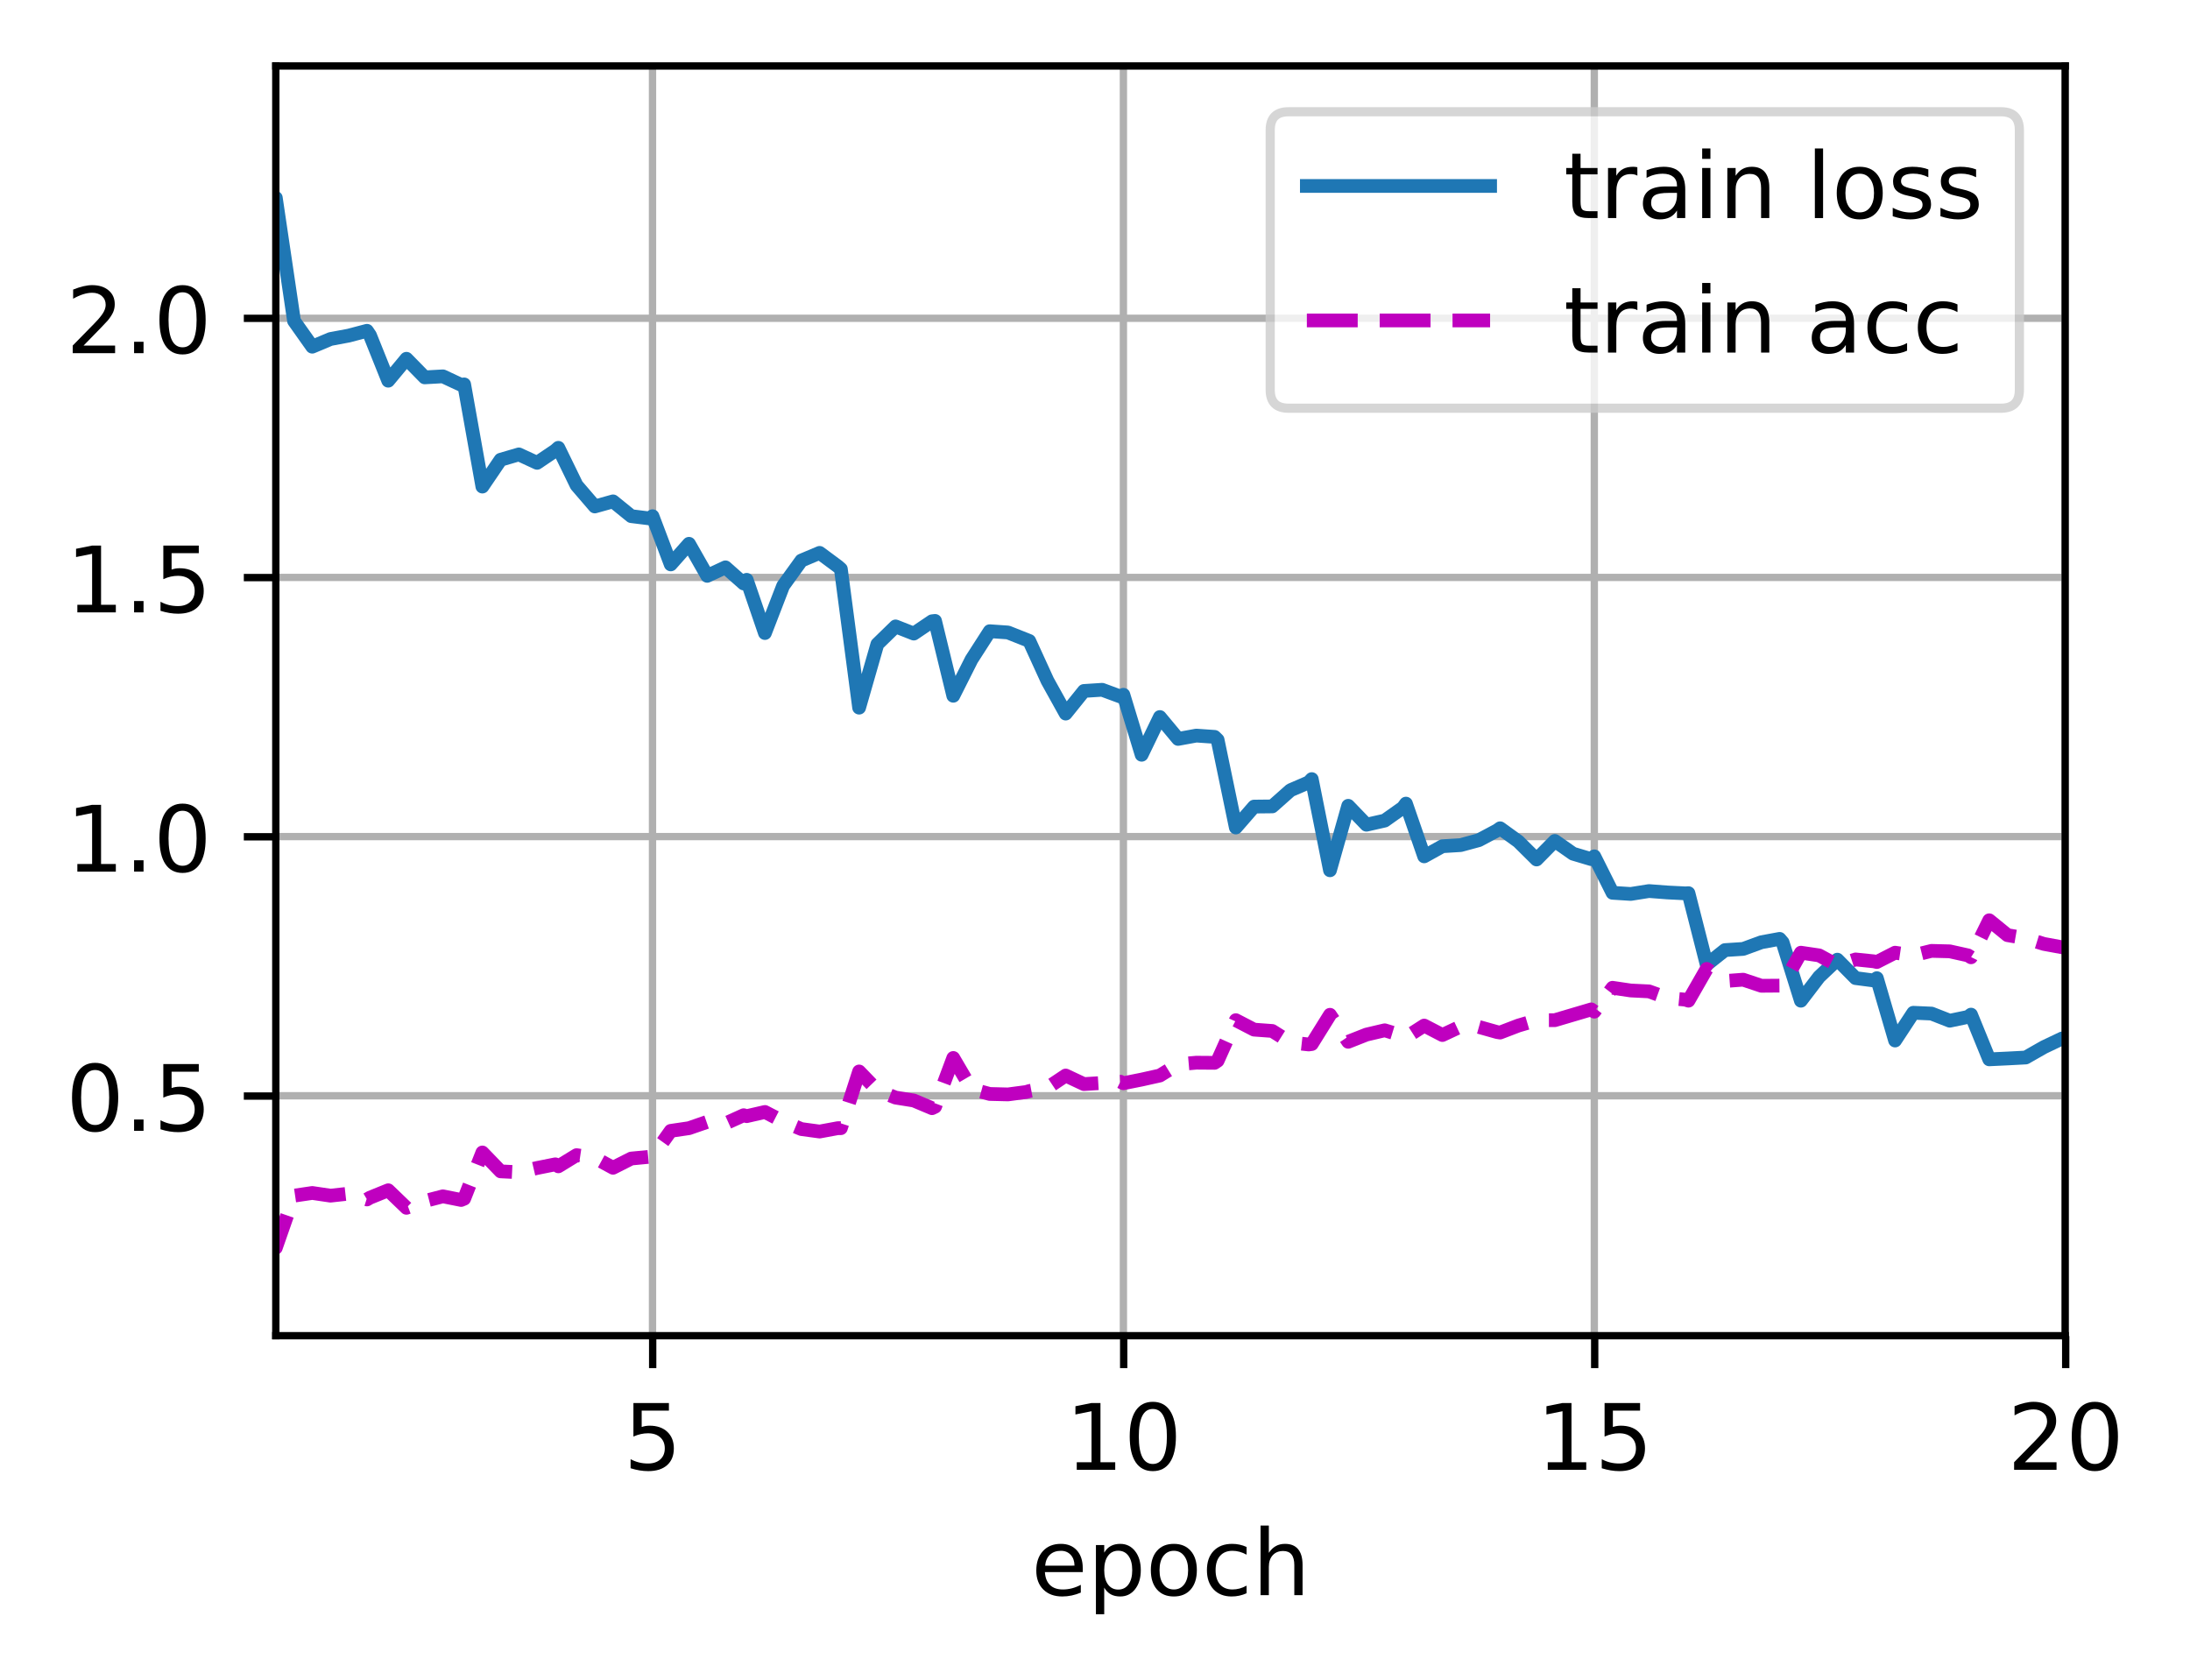<?xml version="1.0" encoding="UTF-8"?>
<svg xmlns="http://www.w3.org/2000/svg" xmlns:xlink="http://www.w3.org/1999/xlink" width="318.621" height="244.475" viewBox="0 0 318.621 244.475" version="1.1">
<rect x="0" y="0" width="318.621" height="244.475" fill="#333333" stroke="none"/>
<defs>
<clipPath id="clip1">
  <path d="M 94 9.602 L 96 9.602 L 96 194.398 L 94 194.398 Z M 94 9.602 "/>
</clipPath>
<clipPath id="clip2">
  <path d="M 162 9.602 L 165 9.602 L 165 194.398 L 162 194.398 Z M 162 9.602 "/>
</clipPath>
<clipPath id="clip3">
  <path d="M 231 9.602 L 233 9.602 L 233 194.398 L 231 194.398 Z M 231 9.602 "/>
</clipPath>
<clipPath id="clip4">
  <path d="M 299 9.602 L 300.539 9.602 L 300.539 194.398 L 299 194.398 Z M 299 9.602 "/>
</clipPath>
<clipPath id="clip5">
  <path d="M 40.137 158 L 300.539 158 L 300.539 161 L 40.137 161 Z M 40.137 158 "/>
</clipPath>
<clipPath id="clip6">
  <path d="M 40.137 121 L 300.539 121 L 300.539 123 L 40.137 123 Z M 40.137 121 "/>
</clipPath>
<clipPath id="clip7">
  <path d="M 40.137 83 L 300.539 83 L 300.539 85 L 40.137 85 Z M 40.137 83 "/>
</clipPath>
<clipPath id="clip8">
  <path d="M 40.137 45 L 300.539 45 L 300.539 48 L 40.137 48 Z M 40.137 45 "/>
</clipPath>
<clipPath id="clip9">
  <path d="M 40.137 16 L 300.539 16 L 300.539 156 L 40.137 156 Z M 40.137 16 "/>
</clipPath>
<clipPath id="clip10">
  <path d="M 40.137 132 L 300.539 132 L 300.539 187 L 40.137 187 Z M 40.137 132 "/>
</clipPath>
<filter id="alpha" filterUnits="objectBoundingBox" x="0%" y="0%" width="100%" height="100%">
  <feColorMatrix type="matrix" in="SourceGraphic" values="0 0 0 0 1 0 0 0 0 1 0 0 0 0 1 0 0 0 1 0"/>
</filter>
<mask id="mask0">
  <g filter="url(#alpha)">
<rect x="0" y="0" width="318.621" height="244.475" style="fill:rgb(0%,0%,0%);fill-opacity:0.8;stroke:none;"/>
  </g>
</mask>
<clipPath id="clip11">
  <rect x="0" y="0" width="319" height="245"/>
</clipPath>
<g id="surface5" clip-path="url(#clip11)">
<path style="fill-rule:nonzero;fill:rgb(100%,100%,100%);fill-opacity:1;stroke-width:1;stroke-linecap:butt;stroke-linejoin:miter;stroke:rgb(80%,80%,80%);stroke-opacity:1;stroke-miterlimit:4;" d="M 140.634 44.558 L 218.402 44.558 C 219.735 44.558 220.403 43.89 220.403 42.557 L 220.403 14.2 C 220.403 12.867 219.735 12.199 218.402 12.199 L 140.634 12.199 C 139.301 12.199 138.636 12.867 138.636 14.2 L 138.636 42.557 C 138.636 43.89 139.301 44.558 140.634 44.558 Z M 140.634 44.558 " transform="matrix(1.333,0,0,1.333,0,-0)"/>
</g>
</defs>
<g id="surface1">
<path style=" stroke:none;fill-rule:nonzero;fill:rgb(100%,100%,100%);fill-opacity:1;" d="M 0 244.477 L 318.621 244.477 L 318.621 0 L 0 0 Z M 0 244.477 "/>
<path style=" stroke:none;fill-rule:nonzero;fill:rgb(100%,100%,100%);fill-opacity:1;" d="M 40.137 194.398 L 300.539 194.398 L 300.539 9.602 L 40.137 9.602 Z M 40.137 194.398 "/>
<g clip-path="url(#clip1)" clip-rule="nonzero">
<path style="fill:none;stroke-width:0.8;stroke-linecap:square;stroke-linejoin:round;stroke:rgb(69.02%,69.02%,69.02%);stroke-opacity:1;stroke-miterlimit:4;" d="M 71.218 145.799 L 71.218 7.201 " transform="matrix(1.333,0,0,1.333,0,-0)"/>
</g>
<path style="fill:none;stroke-width:0.8;stroke-linecap:butt;stroke-linejoin:round;stroke:rgb(0%,0%,0%);stroke-opacity:1;stroke-miterlimit:4;" d="M -0.001 -0.001 L -0.001 3.5 " transform="matrix(1.333,0,0,1.333,94.959,194.4)"/>
<path style=" stroke:none;fill-rule:nonzero;fill:rgb(0%,0%,0%);fill-opacity:1;" d="M 92.156 204.145 L 97.32 204.145 L 97.32 205.254 L 93.359 205.254 L 93.359 207.633 C 93.551 207.566 93.742 207.52 93.93 207.488 C 94.125 207.457 94.316 207.441 94.508 207.441 C 95.59 207.441 96.449 207.738 97.082 208.332 C 97.719 208.926 98.035 209.73 98.035 210.746 C 98.035 211.793 97.711 212.605 97.059 213.184 C 96.406 213.766 95.488 214.055 94.305 214.055 C 93.895 214.055 93.48 214.02 93.055 213.949 C 92.633 213.879 92.199 213.777 91.746 213.637 L 91.746 212.316 C 92.137 212.527 92.539 212.684 92.957 212.789 C 93.375 212.895 93.812 212.945 94.277 212.945 C 95.027 212.945 95.625 212.75 96.062 212.355 C 96.5 211.961 96.719 211.422 96.719 210.746 C 96.719 210.07 96.5 209.535 96.062 209.141 C 95.625 208.742 95.027 208.547 94.277 208.547 C 93.926 208.547 93.574 208.586 93.227 208.664 C 92.875 208.742 92.52 208.863 92.156 209.027 Z M 92.156 204.145 "/>
<g clip-path="url(#clip2)" clip-rule="nonzero">
<path style="fill:none;stroke-width:0.8;stroke-linecap:square;stroke-linejoin:round;stroke:rgb(69.02%,69.02%,69.02%);stroke-opacity:1;stroke-miterlimit:4;" d="M 122.613 145.799 L 122.613 7.201 " transform="matrix(1.333,0,0,1.333,0,-0)"/>
</g>
<path style="fill:none;stroke-width:0.8;stroke-linecap:butt;stroke-linejoin:round;stroke:rgb(0%,0%,0%);stroke-opacity:1;stroke-miterlimit:4;" d="M -0 -0.001 L -0 3.5 " transform="matrix(1.333,0,0,1.333,163.485,194.4)"/>
<path style=" stroke:none;fill-rule:nonzero;fill:rgb(0%,0%,0%);fill-opacity:1;" d="M 156.656 212.758 L 158.805 212.758 L 158.805 205.34 L 156.465 205.809 L 156.465 204.613 L 158.793 204.145 L 160.105 204.145 L 160.105 212.758 L 162.254 212.758 L 162.254 213.863 L 156.656 213.863 Z M 156.656 212.758 "/>
<path style=" stroke:none;fill-rule:nonzero;fill:rgb(0%,0%,0%);fill-opacity:1;" d="M 167.723 205.012 C 167.047 205.012 166.535 205.344 166.195 206.012 C 165.855 206.676 165.684 207.676 165.684 209.016 C 165.684 210.348 165.855 211.348 166.195 212.012 C 166.535 212.68 167.047 213.012 167.723 213.012 C 168.402 213.012 168.914 212.68 169.254 212.012 C 169.598 211.348 169.77 210.348 169.77 209.016 C 169.77 207.676 169.598 206.676 169.254 206.012 C 168.914 205.344 168.402 205.012 167.723 205.012 Z M 167.723 203.969 C 168.812 203.969 169.645 204.398 170.219 205.262 C 170.797 206.125 171.082 207.375 171.082 209.016 C 171.082 210.652 170.797 211.898 170.219 212.762 C 169.645 213.625 168.812 214.055 167.723 214.055 C 166.633 214.055 165.801 213.625 165.227 212.762 C 164.652 211.898 164.363 210.652 164.363 209.016 C 164.363 207.375 164.652 206.125 165.227 205.262 C 165.801 204.398 166.633 203.969 167.723 203.969 Z M 167.723 203.969 "/>
<g clip-path="url(#clip3)" clip-rule="nonzero">
<path style="fill:none;stroke-width:0.8;stroke-linecap:square;stroke-linejoin:round;stroke:rgb(69.02%,69.02%,69.02%);stroke-opacity:1;stroke-miterlimit:4;" d="M 174.009 145.799 L 174.009 7.201 " transform="matrix(1.333,0,0,1.333,0,-0)"/>
</g>
<path style="fill:none;stroke-width:0.8;stroke-linecap:butt;stroke-linejoin:round;stroke:rgb(0%,0%,0%);stroke-opacity:1;stroke-miterlimit:4;" d="M 0 -0.001 L 0 3.5 " transform="matrix(1.333,0,0,1.333,232.011,194.4)"/>
<path style=" stroke:none;fill-rule:nonzero;fill:rgb(0%,0%,0%);fill-opacity:1;" d="M 225.184 212.758 L 227.328 212.758 L 227.328 205.34 L 224.992 205.809 L 224.992 204.613 L 227.316 204.145 L 228.633 204.145 L 228.633 212.758 L 230.781 212.758 L 230.781 213.863 L 225.184 213.863 Z M 225.184 212.758 "/>
<path style=" stroke:none;fill-rule:nonzero;fill:rgb(0%,0%,0%);fill-opacity:1;" d="M 233.449 204.145 L 238.613 204.145 L 238.613 205.254 L 234.656 205.254 L 234.656 207.633 C 234.844 207.566 235.035 207.52 235.227 207.488 C 235.418 207.457 235.609 207.441 235.801 207.441 C 236.887 207.441 237.746 207.738 238.379 208.332 C 239.012 208.926 239.328 209.73 239.328 210.746 C 239.328 211.793 239.004 212.605 238.352 213.184 C 237.703 213.766 236.781 214.055 235.598 214.055 C 235.191 214.055 234.773 214.02 234.352 213.949 C 233.93 213.879 233.492 213.777 233.039 213.637 L 233.039 212.316 C 233.43 212.527 233.832 212.684 234.25 212.789 C 234.668 212.895 235.109 212.945 235.57 212.945 C 236.324 212.945 236.918 212.75 237.355 212.355 C 237.793 211.961 238.012 211.422 238.012 210.746 C 238.012 210.07 237.793 209.535 237.355 209.141 C 236.918 208.742 236.324 208.547 235.57 208.547 C 235.219 208.547 234.871 208.586 234.52 208.664 C 234.172 208.742 233.812 208.863 233.449 209.027 Z M 233.449 204.145 "/>
<g clip-path="url(#clip4)" clip-rule="nonzero">
<path style="fill:none;stroke-width:0.8;stroke-linecap:square;stroke-linejoin:round;stroke:rgb(69.02%,69.02%,69.02%);stroke-opacity:1;stroke-miterlimit:4;" d="M 225.404 145.799 L 225.404 7.201 " transform="matrix(1.333,0,0,1.333,0,-0)"/>
</g>
<path style="fill:none;stroke-width:0.8;stroke-linecap:butt;stroke-linejoin:round;stroke:rgb(0%,0%,0%);stroke-opacity:1;stroke-miterlimit:4;" d="M 0.001 -0.001 L 0.001 3.5 " transform="matrix(1.333,0,0,1.333,300.537,194.4)"/>
<path style=" stroke:none;fill-rule:nonzero;fill:rgb(0%,0%,0%);fill-opacity:1;" d="M 294.613 212.758 L 299.203 212.758 L 299.203 213.863 L 293.031 213.863 L 293.031 212.758 C 293.531 212.242 294.211 211.547 295.07 210.68 C 295.934 209.809 296.477 209.246 296.695 208.992 C 297.117 208.523 297.41 208.121 297.578 207.793 C 297.746 207.465 297.828 207.145 297.828 206.828 C 297.828 206.309 297.648 205.891 297.285 205.566 C 296.922 205.238 296.449 205.074 295.867 205.074 C 295.457 205.074 295.02 205.148 294.562 205.289 C 294.105 205.434 293.617 205.648 293.098 205.941 L 293.098 204.613 C 293.625 204.398 294.121 204.238 294.578 204.133 C 295.039 204.023 295.461 203.969 295.844 203.969 C 296.852 203.969 297.652 204.223 298.254 204.727 C 298.852 205.227 299.148 205.898 299.148 206.742 C 299.148 207.141 299.074 207.52 298.926 207.879 C 298.777 208.234 298.504 208.656 298.109 209.145 C 298 209.27 297.656 209.633 297.074 210.234 C 296.492 210.836 295.672 211.68 294.613 212.758 Z M 294.613 212.758 "/>
<path style=" stroke:none;fill-rule:nonzero;fill:rgb(0%,0%,0%);fill-opacity:1;" d="M 304.773 205.012 C 304.098 205.012 303.59 205.344 303.246 206.012 C 302.906 206.676 302.738 207.676 302.738 209.016 C 302.738 210.348 302.906 211.348 303.246 212.012 C 303.59 212.68 304.098 213.012 304.773 213.012 C 305.457 213.012 305.969 212.68 306.309 212.012 C 306.648 211.348 306.82 210.348 306.82 209.016 C 306.82 207.676 306.648 206.676 306.309 206.012 C 305.969 205.344 305.457 205.012 304.773 205.012 Z M 304.773 203.969 C 305.863 203.969 306.699 204.398 307.273 205.262 C 307.848 206.125 308.137 207.375 308.137 209.016 C 308.137 210.652 307.848 211.898 307.273 212.762 C 306.699 213.625 305.863 214.055 304.773 214.055 C 303.688 214.055 302.855 213.625 302.277 212.762 C 301.703 211.898 301.418 210.652 301.418 209.016 C 301.418 207.375 301.703 206.125 302.277 205.262 C 302.855 204.398 303.688 203.969 304.773 203.969 Z M 304.773 203.969 "/>
<path style=" stroke:none;fill-rule:nonzero;fill:rgb(0%,0%,0%);fill-opacity:1;" d="M 157.527 228.156 L 157.527 228.742 L 152.02 228.742 C 152.07 229.566 152.32 230.195 152.766 230.629 C 153.211 231.059 153.828 231.273 154.621 231.273 C 155.082 231.273 155.527 231.219 155.961 231.105 C 156.391 230.992 156.82 230.824 157.246 230.598 L 157.246 231.73 C 156.816 231.914 156.375 232.051 155.926 232.148 C 155.473 232.242 155.016 232.293 154.551 232.293 C 153.387 232.293 152.465 231.953 151.789 231.277 C 151.109 230.598 150.77 229.684 150.77 228.527 C 150.77 227.336 151.09 226.387 151.734 225.688 C 152.379 224.984 153.25 224.637 154.344 224.637 C 155.324 224.637 156.102 224.953 156.672 225.582 C 157.242 226.215 157.527 227.07 157.527 228.156 Z M 156.328 227.805 C 156.32 227.148 156.137 226.629 155.777 226.238 C 155.422 225.848 154.945 225.648 154.355 225.648 C 153.688 225.648 153.152 225.84 152.754 226.215 C 152.352 226.594 152.121 227.125 152.059 227.812 Z M 156.328 227.805 "/>
<path style=" stroke:none;fill-rule:nonzero;fill:rgb(0%,0%,0%);fill-opacity:1;" d="M 160.652 231.008 L 160.652 234.875 L 159.445 234.875 L 159.445 224.809 L 160.652 224.809 L 160.652 225.918 C 160.902 225.484 161.223 225.16 161.605 224.953 C 161.988 224.742 162.449 224.637 162.98 224.637 C 163.867 224.637 164.586 224.988 165.141 225.691 C 165.695 226.391 165.973 227.316 165.973 228.461 C 165.973 229.609 165.695 230.535 165.141 231.238 C 164.586 231.941 163.867 232.293 162.98 232.293 C 162.449 232.293 161.988 232.188 161.605 231.977 C 161.223 231.766 160.902 231.441 160.652 231.008 Z M 164.727 228.461 C 164.727 227.582 164.547 226.891 164.184 226.391 C 163.82 225.887 163.324 225.637 162.691 225.637 C 162.055 225.637 161.559 225.887 161.195 226.391 C 160.832 226.891 160.652 227.582 160.652 228.461 C 160.652 229.344 160.832 230.035 161.195 230.535 C 161.559 231.035 162.055 231.289 162.691 231.289 C 163.324 231.289 163.82 231.035 164.184 230.535 C 164.547 230.035 164.727 229.344 164.727 228.461 Z M 164.727 228.461 "/>
<path style=" stroke:none;fill-rule:nonzero;fill:rgb(0%,0%,0%);fill-opacity:1;" d="M 170.781 225.648 C 170.141 225.648 169.633 225.902 169.258 226.402 C 168.883 226.902 168.699 227.59 168.699 228.461 C 168.699 229.336 168.883 230.023 169.254 230.523 C 169.625 231.023 170.137 231.273 170.781 231.273 C 171.422 231.273 171.926 231.023 172.297 230.52 C 172.672 230.016 172.859 229.332 172.859 228.461 C 172.859 227.598 172.672 226.914 172.297 226.41 C 171.926 225.902 171.422 225.648 170.781 225.648 Z M 170.781 224.637 C 171.824 224.637 172.641 224.973 173.234 225.652 C 173.832 226.328 174.129 227.266 174.129 228.461 C 174.129 229.656 173.832 230.594 173.234 231.273 C 172.641 231.953 171.824 232.293 170.781 232.293 C 169.734 232.293 168.914 231.953 168.324 231.273 C 167.73 230.594 167.434 229.656 167.434 228.461 C 167.434 227.266 167.73 226.328 168.324 225.652 C 168.914 224.973 169.734 224.637 170.781 224.637 Z M 170.781 224.637 "/>
<path style=" stroke:none;fill-rule:nonzero;fill:rgb(0%,0%,0%);fill-opacity:1;" d="M 181.363 225.09 L 181.363 226.211 C 181.023 226.023 180.684 225.883 180.344 225.789 C 180.004 225.695 179.66 225.648 179.312 225.648 C 178.535 225.648 177.93 225.898 177.5 226.391 C 177.07 226.883 176.855 227.57 176.855 228.461 C 176.855 229.352 177.07 230.043 177.5 230.539 C 177.93 231.027 178.535 231.273 179.312 231.273 C 179.66 231.273 180.004 231.227 180.344 231.137 C 180.684 231.043 181.023 230.902 181.363 230.715 L 181.363 231.824 C 181.027 231.977 180.68 232.094 180.32 232.172 C 179.965 232.254 179.586 232.293 179.18 232.293 C 178.082 232.293 177.207 231.945 176.562 231.258 C 175.914 230.566 175.594 229.633 175.594 228.461 C 175.594 227.273 175.918 226.34 176.57 225.66 C 177.227 224.977 178.121 224.637 179.258 224.637 C 179.629 224.637 179.988 224.672 180.34 224.75 C 180.691 224.824 181.031 224.938 181.363 225.09 Z M 181.363 225.09 "/>
<path style=" stroke:none;fill-rule:nonzero;fill:rgb(0%,0%,0%);fill-opacity:1;" d="M 189.508 227.699 L 189.508 232.102 L 188.309 232.102 L 188.309 227.738 C 188.309 227.051 188.176 226.535 187.906 226.191 C 187.637 225.848 187.23 225.676 186.695 225.676 C 186.047 225.676 185.535 225.883 185.164 226.297 C 184.789 226.707 184.602 227.27 184.602 227.98 L 184.602 232.102 L 183.398 232.102 L 183.398 221.973 L 184.602 221.973 L 184.602 225.945 C 184.891 225.504 185.227 225.176 185.617 224.961 C 186.004 224.742 186.453 224.637 186.961 224.637 C 187.797 224.637 188.434 224.895 188.859 225.414 C 189.293 225.93 189.508 226.691 189.508 227.699 Z M 189.508 227.699 "/>
<g clip-path="url(#clip5)" clip-rule="nonzero">
<path style="fill:none;stroke-width:0.8;stroke-linecap:square;stroke-linejoin:round;stroke:rgb(69.02%,69.02%,69.02%);stroke-opacity:1;stroke-miterlimit:4;" d="M 30.103 119.61 L 225.404 119.61 " transform="matrix(1.333,0,0,1.333,0,-0)"/>
</g>
<path style="fill:none;stroke-width:0.8;stroke-linecap:butt;stroke-linejoin:round;stroke:rgb(0%,0%,0%);stroke-opacity:1;stroke-miterlimit:4;" d="M -0.001 0.001 L -3.499 0.001 " transform="matrix(1.333,0,0,1.333,40.137,159.479)"/>
<path style=" stroke:none;fill-rule:nonzero;fill:rgb(0%,0%,0%);fill-opacity:1;" d="M 13.836 155.691 C 13.16 155.691 12.652 156.023 12.309 156.691 C 11.969 157.355 11.801 158.355 11.801 159.695 C 11.801 161.027 11.969 162.027 12.309 162.691 C 12.652 163.359 13.16 163.691 13.836 163.691 C 14.52 163.691 15.031 163.359 15.371 162.691 C 15.711 162.027 15.883 161.027 15.883 159.695 C 15.883 158.355 15.711 157.355 15.371 156.691 C 15.031 156.023 14.52 155.691 13.836 155.691 Z M 13.836 154.648 C 14.93 154.648 15.762 155.078 16.336 155.941 C 16.91 156.805 17.199 158.055 17.199 159.695 C 17.199 161.332 16.91 162.578 16.336 163.441 C 15.762 164.305 14.93 164.734 13.836 164.734 C 12.75 164.734 11.918 164.305 11.34 163.441 C 10.766 162.578 10.48 161.332 10.48 159.695 C 10.48 158.055 10.766 156.805 11.34 155.941 C 11.918 155.078 12.75 154.648 13.836 154.648 Z M 13.836 154.648 "/>
<path style=" stroke:none;fill-rule:nonzero;fill:rgb(0%,0%,0%);fill-opacity:1;" d="M 19.508 162.891 L 20.883 162.891 L 20.883 164.543 L 19.508 164.543 Z M 19.508 162.891 "/>
<path style=" stroke:none;fill-rule:nonzero;fill:rgb(0%,0%,0%);fill-opacity:1;" d="M 23.762 154.824 L 28.922 154.824 L 28.922 155.934 L 24.965 155.934 L 24.965 158.312 C 25.156 158.246 25.344 158.199 25.535 158.168 C 25.727 158.137 25.918 158.121 26.109 158.121 C 27.195 158.121 28.055 158.418 28.688 159.012 C 29.324 159.605 29.641 160.41 29.641 161.426 C 29.641 162.473 29.312 163.285 28.664 163.863 C 28.012 164.445 27.094 164.734 25.91 164.734 C 25.5 164.734 25.086 164.699 24.66 164.629 C 24.238 164.559 23.801 164.457 23.352 164.316 L 23.352 162.996 C 23.742 163.207 24.145 163.363 24.562 163.469 C 24.977 163.574 25.418 163.625 25.883 163.625 C 26.633 163.625 27.227 163.43 27.664 163.035 C 28.105 162.641 28.324 162.102 28.324 161.426 C 28.324 160.75 28.105 160.215 27.664 159.82 C 27.227 159.422 26.633 159.227 25.883 159.227 C 25.531 159.227 25.18 159.266 24.828 159.344 C 24.48 159.418 24.125 159.543 23.762 159.707 Z M 23.762 154.824 "/>
<g clip-path="url(#clip6)" clip-rule="nonzero">
<path style="fill:none;stroke-width:0.8;stroke-linecap:square;stroke-linejoin:round;stroke:rgb(69.02%,69.02%,69.02%);stroke-opacity:1;stroke-miterlimit:4;" d="M 30.103 91.318 L 225.404 91.318 " transform="matrix(1.333,0,0,1.333,0,-0)"/>
</g>
<path style="fill:none;stroke-width:0.8;stroke-linecap:butt;stroke-linejoin:round;stroke:rgb(0%,0%,0%);stroke-opacity:1;stroke-miterlimit:4;" d="M -0.001 -0.001 L -3.499 -0.001 " transform="matrix(1.333,0,0,1.333,40.137,121.759)"/>
<path style=" stroke:none;fill-rule:nonzero;fill:rgb(0%,0%,0%);fill-opacity:1;" d="M 11.254 125.719 L 13.402 125.719 L 13.402 118.301 L 11.066 118.77 L 11.066 117.574 L 13.391 117.105 L 14.703 117.105 L 14.703 125.719 L 16.852 125.719 L 16.852 126.824 L 11.254 126.824 Z M 11.254 125.719 "/>
<path style=" stroke:none;fill-rule:nonzero;fill:rgb(0%,0%,0%);fill-opacity:1;" d="M 19.508 125.172 L 20.883 125.172 L 20.883 126.824 L 19.508 126.824 Z M 19.508 125.172 "/>
<path style=" stroke:none;fill-rule:nonzero;fill:rgb(0%,0%,0%);fill-opacity:1;" d="M 26.559 117.969 C 25.883 117.969 25.375 118.305 25.031 118.969 C 24.691 119.637 24.52 120.637 24.52 121.977 C 24.52 123.309 24.691 124.305 25.031 124.973 C 25.375 125.641 25.883 125.973 26.559 125.973 C 27.242 125.973 27.75 125.641 28.094 124.973 C 28.434 124.305 28.605 123.309 28.605 121.977 C 28.605 120.637 28.434 119.637 28.094 118.969 C 27.75 118.305 27.242 117.969 26.559 117.969 Z M 26.559 116.93 C 27.648 116.93 28.48 117.359 29.059 118.223 C 29.633 119.082 29.918 120.336 29.918 121.977 C 29.918 123.609 29.633 124.859 29.059 125.723 C 28.48 126.582 27.648 127.016 26.559 127.016 C 25.469 127.016 24.637 126.582 24.062 125.723 C 23.488 124.859 23.199 123.609 23.199 121.977 C 23.199 120.336 23.488 119.082 24.062 118.223 C 24.637 117.359 25.469 116.93 26.559 116.93 Z M 26.559 116.93 "/>
<g clip-path="url(#clip7)" clip-rule="nonzero">
<path style="fill:none;stroke-width:0.8;stroke-linecap:square;stroke-linejoin:round;stroke:rgb(69.02%,69.02%,69.02%);stroke-opacity:1;stroke-miterlimit:4;" d="M 30.103 63.029 L 225.404 63.029 " transform="matrix(1.333,0,0,1.333,0,-0)"/>
</g>
<path style="fill:none;stroke-width:0.8;stroke-linecap:butt;stroke-linejoin:round;stroke:rgb(0%,0%,0%);stroke-opacity:1;stroke-miterlimit:4;" d="M -0.001 -0.001 L -3.499 -0.001 " transform="matrix(1.333,0,0,1.333,40.137,84.04)"/>
<path style=" stroke:none;fill-rule:nonzero;fill:rgb(0%,0%,0%);fill-opacity:1;" d="M 11.254 88 L 13.402 88 L 13.402 80.582 L 11.066 81.051 L 11.066 79.852 L 13.391 79.383 L 14.703 79.383 L 14.703 88 L 16.852 88 L 16.852 89.105 L 11.254 89.105 Z M 11.254 88 "/>
<path style=" stroke:none;fill-rule:nonzero;fill:rgb(0%,0%,0%);fill-opacity:1;" d="M 19.508 87.453 L 20.883 87.453 L 20.883 89.105 L 19.508 89.105 Z M 19.508 87.453 "/>
<path style=" stroke:none;fill-rule:nonzero;fill:rgb(0%,0%,0%);fill-opacity:1;" d="M 23.762 79.383 L 28.922 79.383 L 28.922 80.492 L 24.965 80.492 L 24.965 82.875 C 25.156 82.809 25.344 82.762 25.535 82.727 C 25.727 82.695 25.918 82.68 26.109 82.68 C 27.195 82.68 28.055 82.977 28.688 83.57 C 29.324 84.168 29.641 84.973 29.641 85.988 C 29.641 87.031 29.312 87.848 28.664 88.426 C 28.012 89.004 27.094 89.297 25.91 89.297 C 25.5 89.297 25.086 89.262 24.66 89.191 C 24.238 89.121 23.801 89.016 23.352 88.879 L 23.352 87.555 C 23.742 87.77 24.145 87.926 24.562 88.031 C 24.977 88.133 25.418 88.188 25.883 88.188 C 26.633 88.188 27.227 87.988 27.664 87.594 C 28.105 87.199 28.324 86.664 28.324 85.988 C 28.324 85.309 28.105 84.773 27.664 84.379 C 27.227 83.984 26.633 83.785 25.883 83.785 C 25.531 83.785 25.18 83.824 24.828 83.902 C 24.48 83.98 24.125 84.102 23.762 84.27 Z M 23.762 79.383 "/>
<g clip-path="url(#clip8)" clip-rule="nonzero">
<path style="fill:none;stroke-width:0.8;stroke-linecap:square;stroke-linejoin:round;stroke:rgb(69.02%,69.02%,69.02%);stroke-opacity:1;stroke-miterlimit:4;" d="M 30.103 34.74 L 225.404 34.74 " transform="matrix(1.333,0,0,1.333,0,-0)"/>
</g>
<path style="fill:none;stroke-width:0.8;stroke-linecap:butt;stroke-linejoin:round;stroke:rgb(0%,0%,0%);stroke-opacity:1;stroke-miterlimit:4;" d="M -0.001 -0 L -3.499 -0 " transform="matrix(1.333,0,0,1.333,40.137,46.32)"/>
<path style=" stroke:none;fill-rule:nonzero;fill:rgb(0%,0%,0%);fill-opacity:1;" d="M 12.16 50.281 L 16.746 50.281 L 16.746 51.387 L 10.578 51.387 L 10.578 50.281 C 11.074 49.762 11.754 49.07 12.617 48.199 C 13.48 47.328 14.02 46.77 14.242 46.516 C 14.664 46.043 14.957 45.645 15.121 45.316 C 15.289 44.988 15.375 44.664 15.375 44.348 C 15.375 43.832 15.195 43.41 14.832 43.086 C 14.469 42.758 13.996 42.598 13.414 42.598 C 13.004 42.598 12.566 42.668 12.109 42.812 C 11.652 42.953 11.164 43.172 10.641 43.465 L 10.641 42.133 C 11.172 41.922 11.664 41.762 12.125 41.652 C 12.586 41.543 13.008 41.488 13.391 41.488 C 14.398 41.488 15.199 41.742 15.797 42.246 C 16.398 42.75 16.695 43.422 16.695 44.262 C 16.695 44.664 16.621 45.043 16.473 45.402 C 16.32 45.758 16.051 46.18 15.652 46.664 C 15.547 46.793 15.199 47.156 14.617 47.758 C 14.039 48.359 13.219 49.199 12.16 50.281 Z M 12.16 50.281 "/>
<path style=" stroke:none;fill-rule:nonzero;fill:rgb(0%,0%,0%);fill-opacity:1;" d="M 19.508 49.73 L 20.883 49.73 L 20.883 51.387 L 19.508 51.387 Z M 19.508 49.73 "/>
<path style=" stroke:none;fill-rule:nonzero;fill:rgb(0%,0%,0%);fill-opacity:1;" d="M 26.559 42.531 C 25.883 42.531 25.375 42.863 25.031 43.531 C 24.691 44.195 24.52 45.199 24.52 46.535 C 24.52 47.867 24.691 48.867 25.031 49.535 C 25.375 50.199 25.883 50.535 26.559 50.535 C 27.242 50.535 27.75 50.199 28.094 49.535 C 28.434 48.867 28.605 47.867 28.605 46.535 C 28.605 45.199 28.434 44.195 28.094 43.531 C 27.75 42.863 27.242 42.531 26.559 42.531 Z M 26.559 41.488 C 27.648 41.488 28.48 41.922 29.059 42.785 C 29.633 43.645 29.918 44.895 29.918 46.535 C 29.918 48.172 29.633 49.422 29.059 50.285 C 28.48 51.145 27.648 51.574 26.559 51.574 C 25.469 51.574 24.637 51.145 24.062 50.285 C 23.488 49.422 23.199 48.172 23.199 46.535 C 23.199 44.895 23.488 43.645 24.062 42.785 C 24.637 41.922 25.469 41.488 26.559 41.488 Z M 26.559 41.488 "/>
<g clip-path="url(#clip9)" clip-rule="nonzero">
<path style="fill:none;stroke-width:1.5;stroke-linecap:square;stroke-linejoin:round;stroke:rgb(12.157%,46.667%,70.588%);stroke-opacity:1;stroke-miterlimit:4;" d="M 21.814 13.5 L 23.804 13.96 L 25.793 18.316 L 27.782 20.599 L 29.771 21.404 L 30.103 21.595 L 32.092 35.033 L 34.081 37.843 L 36.07 37.005 L 38.06 36.633 L 40.052 36.108 L 40.383 36.595 L 42.372 41.555 L 44.361 39.161 L 46.351 41.191 L 48.34 41.08 L 50.329 42.009 L 50.66 41.959 L 52.649 53.112 L 54.639 50.183 L 56.631 49.6 L 58.62 50.52 L 60.609 49.178 L 60.94 48.882 L 62.93 52.969 L 64.919 55.283 L 66.908 54.727 L 68.897 56.341 L 70.887 56.587 L 71.218 56.347 L 73.207 61.608 L 75.199 59.358 L 77.188 62.856 L 79.178 61.928 L 81.167 63.691 L 81.498 63.29 L 83.487 69.1 L 85.477 63.943 L 87.466 61.187 L 89.455 60.349 L 91.444 61.822 L 91.775 62.112 L 93.768 77.244 L 95.757 70.315 L 97.746 68.376 L 99.735 69.158 L 101.725 67.813 L 102.056 67.775 L 104.045 75.946 L 106.034 71.994 L 108.023 68.9 L 110.013 69.038 L 112.002 69.826 L 112.336 69.961 L 114.325 74.312 L 116.314 77.892 L 118.304 75.422 L 120.293 75.293 L 122.282 76.028 L 122.613 75.838 L 124.603 82.386 L 126.592 78.267 L 128.581 80.657 L 130.57 80.294 L 132.56 80.432 L 132.894 80.754 L 134.883 90.328 L 136.872 88.043 L 138.861 88.022 L 140.851 86.256 L 142.84 85.397 L 143.171 85.043 L 145.16 94.995 L 147.149 87.958 L 149.139 90.023 L 151.131 89.572 L 153.12 88.163 L 153.451 87.718 L 155.44 93.475 L 157.43 92.37 L 159.419 92.247 L 161.408 91.708 L 163.397 90.647 L 163.729 90.41 L 165.718 91.846 L 167.707 93.817 L 169.699 91.793 L 171.688 93.185 L 173.678 93.779 L 174.009 93.475 L 175.998 97.453 L 177.987 97.579 L 179.977 97.263 L 181.966 97.415 L 183.955 97.515 L 184.286 97.494 L 186.275 105.29 L 188.268 103.708 L 190.257 103.579 L 192.246 102.85 L 194.235 102.483 L 194.566 102.87 L 196.556 109.233 L 198.545 106.629 L 200.534 104.751 L 202.523 106.764 L 204.513 107.024 L 204.847 106.772 L 206.836 113.578 L 208.825 110.549 L 210.814 110.637 L 212.804 111.416 L 214.793 111.003 L 215.124 110.751 L 217.113 115.632 L 219.103 115.538 L 221.092 115.433 L 223.081 114.299 L 225.07 113.353 L 225.404 113.508 " transform="matrix(1.333,0,0,1.333,0,-0)"/>
</g>
<g clip-path="url(#clip10)" clip-rule="nonzero">
<path style="fill:none;stroke-width:1.5;stroke-linecap:butt;stroke-linejoin:round;stroke:rgb(74.902%,0%,74.902%);stroke-opacity:1;stroke-dasharray:5.55,2.4;stroke-miterlimit:4;" d="M 21.814 139.354 L 23.804 139.5 L 25.793 136.799 L 27.782 136.406 L 29.771 136.406 L 30.103 136.207 L 32.092 130.512 L 34.081 130.219 L 36.07 130.512 L 38.06 130.292 L 40.052 130.925 L 40.383 130.731 L 42.372 129.923 L 44.361 131.839 L 46.351 131.101 L 48.34 130.585 L 50.329 130.983 L 50.66 130.846 L 52.649 125.798 L 54.639 127.86 L 56.631 127.957 L 58.62 127.491 L 60.609 127.093 L 60.94 127.31 L 62.93 126.091 L 64.919 126.387 L 66.908 127.468 L 68.897 126.46 L 70.887 126.27 L 71.218 126.226 L 73.207 123.439 L 75.199 123.146 L 77.188 122.458 L 79.178 122.631 L 81.167 121.731 L 81.498 121.834 L 83.487 121.377 L 85.477 122.408 L 87.466 123.243 L 89.455 123.513 L 91.444 123.146 L 91.775 123.146 L 93.768 116.956 L 95.757 119.019 L 97.746 119.807 L 99.735 120.126 L 101.725 120.964 L 102.056 120.806 L 104.045 115.482 L 106.034 118.872 L 108.023 119.411 L 110.013 119.461 L 112.002 119.197 L 112.336 119.095 L 114.325 118.726 L 116.314 117.398 L 118.304 118.333 L 120.293 118.21 L 122.282 118.075 L 122.613 118.239 L 124.603 117.841 L 126.592 117.398 L 128.581 116.171 L 130.57 115.998 L 132.56 116.013 L 132.894 115.787 L 134.883 111.357 L 136.872 112.389 L 138.861 112.535 L 140.851 113.789 L 142.84 114.009 L 143.171 113.962 L 145.16 110.769 L 147.149 113.716 L 149.139 112.931 L 151.131 112.462 L 153.12 113.068 L 153.451 113.221 L 155.44 111.946 L 157.43 112.978 L 159.419 112.046 L 161.408 112.096 L 163.397 112.655 L 163.729 112.708 L 165.718 111.946 L 167.707 111.357 L 169.699 111.357 L 173.678 110.18 L 174.009 110.426 L 175.998 107.821 L 177.987 108.117 L 179.977 108.214 L 181.966 108.926 L 183.955 109.119 L 184.286 109.228 L 186.275 105.759 L 188.268 107.086 L 190.257 106.937 L 192.246 107.602 L 194.235 107.587 L 194.566 107.517 L 196.556 103.992 L 198.545 104.285 L 200.534 105.366 L 202.523 104.728 L 204.513 104.933 L 204.847 105.009 L 206.836 103.992 L 208.825 104.285 L 210.814 103.793 L 212.804 103.843 L 214.793 104.285 L 215.124 104.493 L 217.113 100.453 L 219.103 102.076 L 221.092 102.419 L 223.081 103.034 L 225.07 103.4 L 225.404 103.412 " transform="matrix(1.333,0,0,1.333,0,-0)"/>
</g>
<path style="fill:none;stroke-width:0.8;stroke-linecap:square;stroke-linejoin:miter;stroke:rgb(0%,0%,0%);stroke-opacity:1;stroke-miterlimit:4;" d="M 30.103 145.799 L 30.103 7.201 " transform="matrix(1.333,0,0,1.333,0,-0)"/>
<path style="fill:none;stroke-width:0.8;stroke-linecap:square;stroke-linejoin:miter;stroke:rgb(0%,0%,0%);stroke-opacity:1;stroke-miterlimit:4;" d="M 225.404 145.799 L 225.404 7.201 " transform="matrix(1.333,0,0,1.333,0,-0)"/>
<path style="fill:none;stroke-width:0.8;stroke-linecap:square;stroke-linejoin:miter;stroke:rgb(0%,0%,0%);stroke-opacity:1;stroke-miterlimit:4;" d="M 30.103 145.799 L 225.404 145.799 " transform="matrix(1.333,0,0,1.333,0,-0)"/>
<path style="fill:none;stroke-width:0.8;stroke-linecap:square;stroke-linejoin:miter;stroke:rgb(0%,0%,0%);stroke-opacity:1;stroke-miterlimit:4;" d="M 30.103 7.201 L 225.404 7.201 " transform="matrix(1.333,0,0,1.333,0,-0)"/>
<use xlink:href="#surface5" mask="url(#mask0)"/>
<path style="fill:none;stroke-width:1.5;stroke-linecap:square;stroke-linejoin:round;stroke:rgb(12.157%,46.667%,70.588%);stroke-opacity:1;stroke-miterlimit:4;" d="M 142.635 20.3 L 162.636 20.3 " transform="matrix(1.333,0,0,1.333,0,-0)"/>
<path style=" stroke:none;fill-rule:nonzero;fill:rgb(0%,0%,0%);fill-opacity:1;" d="M 229.953 22.367 L 229.953 24.441 L 232.422 24.441 L 232.422 25.371 L 229.953 25.371 L 229.953 29.328 C 229.953 29.922 230.035 30.305 230.199 30.477 C 230.359 30.645 230.691 30.73 231.191 30.73 L 232.422 30.73 L 232.422 31.73 L 231.191 31.73 C 230.266 31.73 229.629 31.559 229.277 31.215 C 228.926 30.867 228.75 30.242 228.75 29.328 L 228.75 25.371 L 227.871 25.371 L 227.871 24.441 L 228.75 24.441 L 228.75 22.367 Z M 229.953 22.367 "/>
<path style=" stroke:none;fill-rule:nonzero;fill:rgb(0%,0%,0%);fill-opacity:1;" d="M 238.223 25.559 C 238.086 25.48 237.941 25.422 237.781 25.387 C 237.625 25.352 237.449 25.332 237.258 25.332 C 236.582 25.332 236.062 25.551 235.699 25.992 C 235.336 26.434 235.156 27.066 235.156 27.891 L 235.156 31.73 L 233.949 31.73 L 233.949 24.441 L 235.156 24.441 L 235.156 25.574 C 235.406 25.129 235.734 24.801 236.137 24.586 C 236.543 24.371 237.035 24.266 237.609 24.266 C 237.691 24.266 237.785 24.27 237.883 24.281 C 237.984 24.289 238.094 24.309 238.215 24.328 Z M 238.223 25.559 "/>
<path style=" stroke:none;fill-rule:nonzero;fill:rgb(0%,0%,0%);fill-opacity:1;" d="M 242.793 28.066 C 241.824 28.066 241.152 28.176 240.781 28.398 C 240.406 28.617 240.219 28.996 240.219 29.531 C 240.219 29.957 240.359 30.293 240.641 30.543 C 240.922 30.793 241.301 30.918 241.781 30.918 C 242.449 30.918 242.98 30.68 243.383 30.211 C 243.785 29.738 243.984 29.113 243.984 28.332 L 243.984 28.066 Z M 245.184 27.57 L 245.184 31.73 L 243.984 31.73 L 243.984 30.625 C 243.711 31.066 243.371 31.395 242.961 31.605 C 242.555 31.816 242.055 31.922 241.465 31.922 C 240.719 31.922 240.125 31.711 239.684 31.293 C 239.242 30.871 239.023 30.312 239.023 29.609 C 239.023 28.789 239.297 28.172 239.844 27.754 C 240.395 27.336 241.215 27.129 242.305 27.129 L 243.984 27.129 L 243.984 27.012 C 243.984 26.461 243.805 26.031 243.441 25.73 C 243.078 25.43 242.57 25.277 241.914 25.277 C 241.496 25.277 241.09 25.328 240.695 25.43 C 240.301 25.527 239.922 25.68 239.559 25.879 L 239.559 24.77 C 239.996 24.602 240.422 24.477 240.832 24.391 C 241.246 24.309 241.645 24.266 242.035 24.266 C 243.094 24.266 243.879 24.539 244.402 25.086 C 244.922 25.633 245.184 26.461 245.184 27.57 Z M 245.184 27.57 "/>
<path style=" stroke:none;fill-rule:nonzero;fill:rgb(0%,0%,0%);fill-opacity:1;" d="M 247.648 24.441 L 248.848 24.441 L 248.848 31.73 L 247.648 31.73 Z M 247.648 21.602 L 248.848 21.602 L 248.848 23.117 L 247.648 23.117 Z M 247.648 21.602 "/>
<path style=" stroke:none;fill-rule:nonzero;fill:rgb(0%,0%,0%);fill-opacity:1;" d="M 257.414 27.328 L 257.414 31.73 L 256.219 31.73 L 256.219 27.367 C 256.219 26.68 256.082 26.164 255.812 25.82 C 255.543 25.477 255.141 25.305 254.602 25.305 C 253.957 25.305 253.445 25.512 253.07 25.926 C 252.699 26.336 252.512 26.898 252.512 27.609 L 252.512 31.73 L 251.309 31.73 L 251.309 24.441 L 252.512 24.441 L 252.512 25.574 C 252.801 25.133 253.137 24.805 253.523 24.59 C 253.914 24.371 254.363 24.266 254.871 24.266 C 255.707 24.266 256.34 24.523 256.77 25.043 C 257.199 25.559 257.414 26.32 257.414 27.328 Z M 257.414 27.328 "/>
<path style=" stroke:none;fill-rule:nonzero;fill:rgb(0%,0%,0%);fill-opacity:1;" d="M 264.043 21.602 L 265.238 21.602 L 265.238 31.73 L 264.043 31.73 Z M 264.043 21.602 "/>
<path style=" stroke:none;fill-rule:nonzero;fill:rgb(0%,0%,0%);fill-opacity:1;" d="M 270.57 25.277 C 269.93 25.277 269.422 25.531 269.047 26.031 C 268.676 26.531 268.488 27.219 268.488 28.09 C 268.488 28.965 268.672 29.652 269.043 30.152 C 269.418 30.652 269.926 30.902 270.57 30.902 C 271.211 30.902 271.715 30.652 272.09 30.148 C 272.461 29.645 272.648 28.961 272.648 28.09 C 272.648 27.227 272.461 26.543 272.09 26.039 C 271.715 25.531 271.211 25.277 270.57 25.277 Z M 270.57 24.266 C 271.613 24.266 272.43 24.602 273.027 25.281 C 273.621 25.957 273.918 26.895 273.918 28.09 C 273.918 29.285 273.621 30.223 273.027 30.902 C 272.43 31.582 271.613 31.922 270.57 31.922 C 269.527 31.922 268.707 31.582 268.113 30.902 C 267.523 30.223 267.227 29.285 267.227 28.09 C 267.227 26.895 267.523 25.957 268.113 25.281 C 268.707 24.602 269.527 24.266 270.57 24.266 Z M 270.57 24.266 "/>
<path style=" stroke:none;fill-rule:nonzero;fill:rgb(0%,0%,0%);fill-opacity:1;" d="M 280.551 24.652 L 280.551 25.789 C 280.215 25.613 279.863 25.484 279.496 25.398 C 279.133 25.309 278.758 25.266 278.363 25.266 C 277.77 25.266 277.324 25.359 277.027 25.539 C 276.73 25.723 276.582 25.996 276.582 26.359 C 276.582 26.637 276.688 26.855 276.898 27.016 C 277.113 27.172 277.539 27.324 278.184 27.465 L 278.594 27.559 C 279.445 27.742 280.047 27.996 280.406 28.328 C 280.766 28.66 280.945 29.125 280.945 29.719 C 280.945 30.398 280.676 30.934 280.141 31.328 C 279.602 31.723 278.867 31.922 277.93 31.922 C 277.539 31.922 277.133 31.883 276.707 31.805 C 276.285 31.73 275.84 31.617 275.371 31.465 L 275.371 30.227 C 275.812 30.457 276.25 30.629 276.68 30.746 C 277.109 30.859 277.535 30.918 277.957 30.918 C 278.52 30.918 278.953 30.82 279.258 30.629 C 279.559 30.434 279.711 30.16 279.711 29.809 C 279.711 29.484 279.602 29.234 279.383 29.062 C 279.164 28.891 278.684 28.723 277.941 28.559 L 277.523 28.461 C 276.785 28.309 276.246 28.066 275.918 27.742 C 275.586 27.422 275.422 26.977 275.422 26.414 C 275.422 25.727 275.664 25.195 276.152 24.824 C 276.637 24.453 277.328 24.266 278.223 24.266 C 278.664 24.266 279.082 24.297 279.473 24.363 C 279.863 24.426 280.223 24.523 280.551 24.652 Z M 280.551 24.652 "/>
<path style=" stroke:none;fill-rule:nonzero;fill:rgb(0%,0%,0%);fill-opacity:1;" d="M 287.5 24.652 L 287.5 25.789 C 287.16 25.613 286.809 25.484 286.445 25.398 C 286.082 25.309 285.703 25.266 285.312 25.266 C 284.715 25.266 284.27 25.359 283.973 25.539 C 283.676 25.723 283.527 25.996 283.527 26.359 C 283.527 26.637 283.633 26.855 283.848 27.016 C 284.059 27.172 284.488 27.324 285.129 27.465 L 285.539 27.559 C 286.391 27.742 286.996 27.996 287.352 28.328 C 287.711 28.66 287.891 29.125 287.891 29.719 C 287.891 30.398 287.621 30.934 287.086 31.328 C 286.551 31.723 285.812 31.922 284.875 31.922 C 284.484 31.922 284.078 31.883 283.656 31.805 C 283.23 31.73 282.785 31.617 282.316 31.465 L 282.316 30.227 C 282.762 30.457 283.195 30.629 283.625 30.746 C 284.055 30.859 284.48 30.918 284.902 30.918 C 285.465 30.918 285.898 30.82 286.203 30.629 C 286.508 30.434 286.66 30.16 286.66 29.809 C 286.66 29.484 286.551 29.234 286.328 29.062 C 286.113 28.891 285.633 28.723 284.887 28.559 L 284.473 28.461 C 283.73 28.309 283.195 28.066 282.863 27.742 C 282.535 27.422 282.371 26.977 282.371 26.414 C 282.371 25.727 282.613 25.195 283.098 24.824 C 283.586 24.453 284.273 24.266 285.168 24.266 C 285.609 24.266 286.027 24.297 286.418 24.363 C 286.809 24.426 287.168 24.523 287.5 24.652 Z M 287.5 24.652 "/>
<path style="fill:none;stroke-width:1.5;stroke-linecap:butt;stroke-linejoin:round;stroke:rgb(74.902%,0%,74.902%);stroke-opacity:1;stroke-dasharray:5.55,2.4;stroke-miterlimit:4;" d="M 142.635 34.978 L 162.636 34.978 " transform="matrix(1.333,0,0,1.333,0,-0)"/>
<path style=" stroke:none;fill-rule:nonzero;fill:rgb(0%,0%,0%);fill-opacity:1;" d="M 229.953 41.941 L 229.953 44.012 L 232.422 44.012 L 232.422 44.941 L 229.953 44.941 L 229.953 48.898 C 229.953 49.496 230.035 49.875 230.199 50.047 C 230.359 50.215 230.691 50.301 231.191 50.301 L 232.422 50.301 L 232.422 51.301 L 231.191 51.301 C 230.266 51.301 229.629 51.129 229.277 50.785 C 228.926 50.441 228.75 49.812 228.75 48.898 L 228.75 44.941 L 227.871 44.941 L 227.871 44.012 L 228.75 44.012 L 228.75 41.941 Z M 229.953 41.941 "/>
<path style=" stroke:none;fill-rule:nonzero;fill:rgb(0%,0%,0%);fill-opacity:1;" d="M 238.223 45.129 C 238.086 45.051 237.941 44.996 237.781 44.957 C 237.625 44.922 237.449 44.902 237.258 44.902 C 236.582 44.902 236.062 45.121 235.699 45.562 C 235.336 46.004 235.156 46.637 235.156 47.461 L 235.156 51.301 L 233.949 51.301 L 233.949 44.012 L 235.156 44.012 L 235.156 45.145 C 235.406 44.699 235.734 44.371 236.137 44.16 C 236.543 43.941 237.035 43.836 237.609 43.836 C 237.691 43.836 237.785 43.84 237.883 43.852 C 237.984 43.863 238.094 43.879 238.215 43.898 Z M 238.223 45.129 "/>
<path style=" stroke:none;fill-rule:nonzero;fill:rgb(0%,0%,0%);fill-opacity:1;" d="M 242.793 47.637 C 241.824 47.637 241.152 47.746 240.781 47.969 C 240.406 48.191 240.219 48.566 240.219 49.102 C 240.219 49.527 240.359 49.863 240.641 50.113 C 240.922 50.363 241.301 50.488 241.781 50.488 C 242.449 50.488 242.98 50.254 243.383 49.781 C 243.785 49.309 243.984 48.684 243.984 47.902 L 243.984 47.637 Z M 245.184 47.141 L 245.184 51.301 L 243.984 51.301 L 243.984 50.195 C 243.711 50.637 243.371 50.965 242.961 51.176 C 242.555 51.387 242.055 51.492 241.465 51.492 C 240.719 51.492 240.125 51.281 239.684 50.863 C 239.242 50.441 239.023 49.883 239.023 49.18 C 239.023 48.359 239.297 47.742 239.844 47.324 C 240.395 46.91 241.215 46.699 242.305 46.699 L 243.984 46.699 L 243.984 46.582 C 243.984 46.031 243.805 45.602 243.441 45.301 C 243.078 45 242.57 44.852 241.914 44.852 C 241.496 44.852 241.09 44.898 240.695 45 C 240.301 45.102 239.922 45.25 239.559 45.449 L 239.559 44.34 C 239.996 44.172 240.422 44.047 240.832 43.961 C 241.246 43.879 241.645 43.836 242.035 43.836 C 243.094 43.836 243.879 44.109 244.402 44.656 C 244.922 45.203 245.184 46.031 245.184 47.141 Z M 245.184 47.141 "/>
<path style=" stroke:none;fill-rule:nonzero;fill:rgb(0%,0%,0%);fill-opacity:1;" d="M 247.648 44.012 L 248.848 44.012 L 248.848 51.301 L 247.648 51.301 Z M 247.648 41.172 L 248.848 41.172 L 248.848 42.691 L 247.648 42.691 Z M 247.648 41.172 "/>
<path style=" stroke:none;fill-rule:nonzero;fill:rgb(0%,0%,0%);fill-opacity:1;" d="M 257.414 46.898 L 257.414 51.301 L 256.219 51.301 L 256.219 46.941 C 256.219 46.25 256.082 45.734 255.812 45.391 C 255.543 45.047 255.141 44.879 254.602 44.879 C 253.957 44.879 253.445 45.082 253.07 45.496 C 252.699 45.906 252.512 46.469 252.512 47.18 L 252.512 51.301 L 251.309 51.301 L 251.309 44.012 L 252.512 44.012 L 252.512 45.145 C 252.801 44.703 253.137 44.379 253.523 44.16 C 253.914 43.945 254.363 43.836 254.871 43.836 C 255.707 43.836 256.34 44.094 256.77 44.613 C 257.199 45.129 257.414 45.895 257.414 46.898 Z M 257.414 46.898 "/>
<path style=" stroke:none;fill-rule:nonzero;fill:rgb(0%,0%,0%);fill-opacity:1;" d="M 267.355 47.637 C 266.391 47.637 265.719 47.746 265.344 47.969 C 264.969 48.191 264.785 48.566 264.785 49.102 C 264.785 49.527 264.926 49.863 265.203 50.113 C 265.484 50.363 265.867 50.488 266.348 50.488 C 267.012 50.488 267.547 50.254 267.945 49.781 C 268.348 49.309 268.547 48.684 268.547 47.902 L 268.547 47.637 Z M 269.746 47.141 L 269.746 51.301 L 268.547 51.301 L 268.547 50.195 C 268.273 50.637 267.934 50.965 267.527 51.176 C 267.117 51.387 266.617 51.492 266.027 51.492 C 265.281 51.492 264.688 51.281 264.246 50.863 C 263.805 50.441 263.586 49.883 263.586 49.18 C 263.586 48.359 263.859 47.742 264.41 47.324 C 264.957 46.91 265.777 46.699 266.867 46.699 L 268.547 46.699 L 268.547 46.582 C 268.547 46.031 268.367 45.602 268.004 45.301 C 267.641 45 267.133 44.852 266.477 44.852 C 266.062 44.852 265.656 44.898 265.258 45 C 264.863 45.102 264.484 45.25 264.121 45.449 L 264.121 44.34 C 264.559 44.172 264.984 44.047 265.395 43.961 C 265.809 43.879 266.211 43.836 266.602 43.836 C 267.656 43.836 268.445 44.109 268.965 44.656 C 269.484 45.203 269.746 46.031 269.746 47.141 Z M 269.746 47.141 "/>
<path style=" stroke:none;fill-rule:nonzero;fill:rgb(0%,0%,0%);fill-opacity:1;" d="M 277.461 44.289 L 277.461 45.41 C 277.121 45.223 276.781 45.082 276.441 44.988 C 276.102 44.898 275.758 44.852 275.41 44.852 C 274.633 44.852 274.027 45.098 273.598 45.59 C 273.168 46.082 272.953 46.773 272.953 47.664 C 272.953 48.555 273.168 49.246 273.598 49.738 C 274.027 50.23 274.633 50.477 275.41 50.477 C 275.758 50.477 276.102 50.43 276.441 50.336 C 276.781 50.242 277.121 50.102 277.461 49.914 L 277.461 51.023 C 277.125 51.18 276.781 51.297 276.422 51.371 C 276.062 51.453 275.684 51.492 275.281 51.492 C 274.18 51.492 273.309 51.148 272.66 50.457 C 272.016 49.766 271.691 48.836 271.691 47.664 C 271.691 46.473 272.02 45.539 272.672 44.859 C 273.324 44.176 274.223 43.836 275.359 43.836 C 275.727 43.836 276.086 43.875 276.438 43.949 C 276.789 44.023 277.129 44.137 277.461 44.289 Z M 277.461 44.289 "/>
<path style=" stroke:none;fill-rule:nonzero;fill:rgb(0%,0%,0%);fill-opacity:1;" d="M 284.793 44.289 L 284.793 45.41 C 284.453 45.223 284.113 45.082 283.773 44.988 C 283.434 44.898 283.09 44.852 282.742 44.852 C 281.965 44.852 281.359 45.098 280.93 45.59 C 280.5 46.082 280.285 46.773 280.285 47.664 C 280.285 48.555 280.5 49.246 280.93 49.738 C 281.359 50.23 281.965 50.477 282.742 50.477 C 283.09 50.477 283.434 50.43 283.773 50.336 C 284.113 50.242 284.453 50.102 284.793 49.914 L 284.793 51.023 C 284.457 51.18 284.109 51.297 283.75 51.371 C 283.395 51.453 283.016 51.492 282.609 51.492 C 281.512 51.492 280.637 51.148 279.992 50.457 C 279.344 49.766 279.023 48.836 279.023 47.664 C 279.023 46.473 279.348 45.539 280 44.859 C 280.656 44.176 281.551 43.836 282.688 43.836 C 283.059 43.836 283.418 43.875 283.77 43.949 C 284.121 44.023 284.461 44.137 284.793 44.289 Z M 284.793 44.289 "/>
</g>
</svg>
